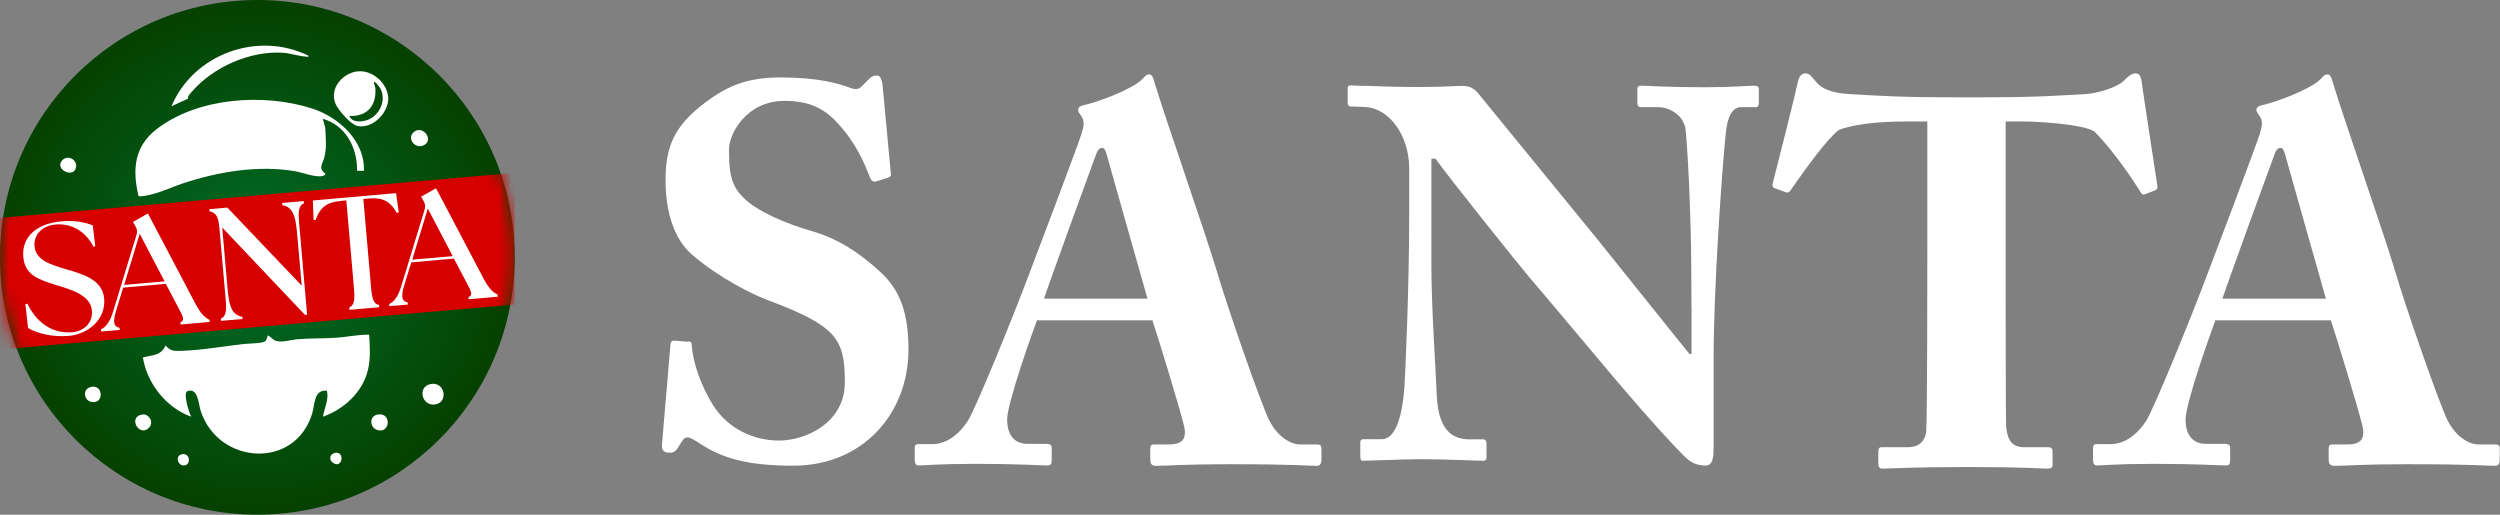 <?xml version="1.0" encoding="UTF-8"?>
<svg id="_レイヤー_2" data-name="レイヤー 2" xmlns="http://www.w3.org/2000/svg" xmlns:xlink="http://www.w3.org/1999/xlink" viewBox="0 0 204 42">
  <rect x="0" y="0" width="204" height="42" fill="#808080" stroke="none"/>
  <defs>
    <style>
      .cls-1 {
        fill: #fff;
      }

      .cls-2 {
        mask: url(#mask);
      }

      .cls-3 {
        fill: none;
      }

      .cls-4 {
        clip-path: url(#clippath-1);
      }

      .cls-5 {
        fill: url(#_名称未設定グラデーション_3);
      }

      .cls-6 {
        fill: #d60000;
      }

      .cls-7 {
        clip-path: url(#clippath);
      }
    </style>
    <clipPath id="clippath">
      <rect class="cls-3" width="42" height="42"/>
    </clipPath>
    <radialGradient id="_名称未設定グラデーション_3" data-name="名称未設定グラデーション 3" cx="109.94" cy="226.22" fx="109.94" fy="226.22" r="1" gradientTransform="translate(-2287.76 4771.68) scale(21 -21)" gradientUnits="userSpaceOnUse">
      <stop offset="0" stop-color="#006d29"/>
      <stop offset="1" stop-color="#054100"/>
    </radialGradient>
    <mask id="mask" x="-2.78" y="0" width="47.57" height="42" maskUnits="userSpaceOnUse">
      <g id="mask0_1_3101" data-name="mask0 1 3101">
        <path class="cls-1" d="M21,42c11.6,0,21-9.4,21-21S32.6,0,21,0,0,9.4,0,21s9.4,21,21,21Z"/>
      </g>
    </mask>
    <clipPath id="clippath-1">
      <rect class="cls-3" x="54" y="6" width="150" height="32.24"/>
    </clipPath>
  </defs>
  <g id="_レイヤー_1-2" data-name="レイヤー 1">
    <g>
      <g class="cls-7">
        <g>
          <path class="cls-5" d="M21,42c11.6,0,21-9.4,21-21S32.6,0,21,0,0,9.4,0,21s9.4,21,21,21Z"/>
          <path class="cls-1" d="M30.12,27.31c.06,1,.14,1.94-.11,2.93-.44,1.78-1.96,3.16-3.65,3.76.1-.71.5-1.39.31-2.12-1.07-.1-.98,1.13-1.19,1.84-1.38,4.61-7.63,4.21-9.09-.15-.2-.6-.22-2-1.12-1.64-.33.21.16,1.75.33,2.07-2.03-.72-3.6-2.71-3.94-4.83.76-.21,1.47-.12,1.85-.98.38.46.7.46,1.25.44,1.71-.05,3.43-.37,5.12-.56.35-.04,1.6-.04,1.78-.24.09-.1.16-.32.18-.46.27.1.4.36.7.45.49.15,1.24-.1,1.77-.14,1.04-.09,2.09-.05,3.12-.12.88-.06,1.77-.26,2.65-.25h0Z"/>
          <path class="cls-1" d="M29.68,13.94h-.54c.02-1.89-.91-3.7-2.81-4.25l.21.73c.04.84.13,1.58-.07,2.41-.13.55-.55.89.08,1.34.03.11-.12.15-.19.18-.54.17-1.64-.26-2.24-.37-3.02-.53-6.28.03-9.16.97-.79.26-1.59.64-2.39.86-.19.05-1.19.31-1.27.17-.51-2.15-.35-4.03,1.49-5.45,3.35-2.58,8.72-2.94,12.66-1.68,2.17.69,4.36,2.65,4.24,5.11Z"/>
          <path class="cls-1" d="M29.17,5.83c1.2-.16,2.45.96,2.51,2.14.06,1.19-1.27,2.58-2.51,2.31-.55-.11-1.59-1.31-1.8-1.83-.5-1.25.58-2.47,1.79-2.63ZM28.5,9.44c.2.6,1.06.52,1.54.33.94-.39,1.48-1.55,1.03-2.49-.06-.13-.37-.54-.48-.58-.18-.08.03.37.04.47.11,1.43-.65,2.36-2.13,2.29h0Z"/>
          <path class="cls-1" d="M25.18,4.56c.02.11-.15.07-.22.06-.59-.04-1.22-.26-1.81-.31-2.69-.2-5.76,1.15-7.5,3.18-.12.14-.39.4-.29.55l-1.37.63c1.79-4.25,7.03-6.17,11.19-4.12Z"/>
          <path class="cls-1" d="M33.71,10.83c.72-.73,1.73.55.91,1-.7.4-1.42-.49-.91-1Z"/>
          <path class="cls-1" d="M5.08,13.08c.49-.53,1.38.04,1.07.73-.31.69-1.71-.04-1.07-.73Z"/>
          <path class="cls-1" d="M35.12,31.34c1.19-.25,1.5,1.49.4,1.66-1.1.18-1.49-1.43-.4-1.66Z"/>
          <path class="cls-1" d="M30.79,33.83c1.24-.23,1.04,1.68-.07,1.23-.58-.24-.56-1.11.07-1.23Z"/>
          <path class="cls-1" d="M27.36,36.95c.8-.13.59,1.32-.17.83-.4-.26-.28-.76.17-.83Z"/>
          <path class="cls-1" d="M11.64,33.82c.51-.06.93.62.55,1.05-.82.91-1.82-.9-.55-1.05Z"/>
          <path class="cls-1" d="M7.45,31.57c.87-.18,1.02,1.06.35,1.22-.9.21-1.24-1.04-.35-1.22Z"/>
          <path class="cls-1" d="M14.9,37.06c.62-.08.71.89.11.92-.51.04-.78-.84-.11-.92Z"/>
          <g class="cls-2">
            <path class="cls-6" d="M43.86,13.94L-2.78,18.02l.93,10.66,46.64-4.08-.93-10.66Z"/>
          </g>
          <path class="cls-1" d="M2.29,26.77l-.22-1.95.17-.04c.68,1.43,1.93,2.48,3.67,2.33.9-.08,1.68-.72,1.59-1.79-.11-1.27-1.85-1.73-2.92-2.06-1.39-.44-2.55-.79-2.68-2.29-.14-1.62,1.07-2.73,3.12-2.91.97-.09,1.85.05,2.55.33l.2,1.69-.14.06c-.65-1.29-1.82-1.93-3.09-1.82-1.05.09-1.81.77-1.72,1.8.11,1.16,1.46,1.51,2.54,1.84,1.37.4,3,.84,3.14,2.4.16,1.78-1.4,2.92-2.89,3.05-1.34.11-2.59-.2-3.3-.64l-.02.02Z"/>
          <path class="cls-1" d="M8.25,26.87c.38-.18.7-.55.98-1.45l1.91-6.26c.08-.27.05-.47-.09-.7l-.2-.35,1.22-.69,3.9,7.41c.44.83.81,1.13,1.12,1.26l.02.18-2.37.21-.02-.18c.41-.18.2-.5-.24-1.33l-.95-1.81-3.48.31-.59,1.93c-.27.91-.17,1.27.29,1.34l.02.18-1.51.13-.02-.18h.02ZM13.43,22.96l-2.03-3.88-1.27,4.17,3.31-.29Z"/>
          <path class="cls-1" d="M18.13,18.52l.45,5.17c.14,1.59.49,2.02,1.19,2.16l.02.18-1.75.15-.02-.18c.41-.18.47-.58.4-1.52l-.51-5.81c-.08-.94-.24-1.32-.81-1.42l-.02-.18,1.47-.13,6.07,6.37-.39-4.41c-.14-1.59-.49-2.02-1.19-2.16l-.02-.18,1.76-.15.02.18c-.41.18-.47.58-.4,1.52l.66,7.57-.17.02-6.79-7.17h.03Z"/>
          <path class="cls-1" d="M28.49,25.1c.41-.18.47-.58.4-1.52l-.63-7.23-.4.04c-1.16.11-1.71.47-2.11,1.56h-.16l-.06-1.59,6.79-.6.22,1.57-.16.04c-.57-1-1.19-1.27-2.35-1.17l-.38.04.63,7.23c.08.94.21,1.32.65,1.42l.02.18-2.43.21-.02-.18h0Z"/>
          <path class="cls-1" d="M31.76,24.81c.38-.18.7-.55.98-1.45l1.91-6.26c.08-.27.05-.47-.09-.7l-.2-.35,1.22-.69,3.9,7.41c.44.83.81,1.13,1.12,1.26l.02.18-2.37.21-.02-.18c.41-.18.2-.5-.24-1.33l-.95-1.81-3.48.31-.59,1.92c-.27.91-.17,1.27.29,1.34l.02.18-1.51.13-.02-.18h.02ZM36.94,20.9l-2.03-3.88-1.27,4.17,3.31-.29Z"/>
        </g>
      </g>
      <g class="cls-4">
        <g>
          <path class="cls-1" d="M56.15,27.86c.17,0,.3.04.3.34.09,1.33.69,3.17,1.72,4.84,1.24,1.97,3.34,2.91,5.41,2.91s5.36-1.38,5.36-4.76c0-3.56-.69-4.59-6.26-6.69-1.29-.47-4.03-1.84-6.22-3.73-1.51-1.31-2.15-3.58-2.15-6.08,0-2.62.64-4.38,3.22-6.31,1.93-1.46,3.57-2.06,6.18-2.06,3.13,0,4.81.52,5.7.86.43.17.73.09.98-.21l.55-.55c.17-.17.38-.26.64-.26.3,0,.38.47.43.73l.69,7.34c0,.17-.09.21-.21.26l-.95.3c-.21.09-.43,0-.55-.3-.47-1.24-1.2-2.91-2.66-4.46-1.07-1.2-2.36-1.8-4.29-1.8-3.22,0-4.55,2.79-4.55,3.9,0,1.59.04,2.88,1.12,3.95,1.12,1.16,3.56,2.19,5.67,2.79,2.06.6,3.74,1.67,5.49,3.26,1.67,1.5,2.36,3.39,2.36,6.39,0,5.24-3.74,9.48-9.39,9.48-3.86,0-5.88-.64-7.68-1.84-.52-.34-.77-.47-.98-.47-.26,0-.43.3-.69.73-.26.47-.47.52-.77.52-.47,0-.64-.21-.6-.69l.69-8.15c.04-.3.17-.3.34-.3l1.12.09v-.02Z"/>
          <path class="cls-1" d="M84.63,26.1c-.34.9-2.45,6.77-2.45,8.15,0,.95.38,1.97,1.67,1.97h1.5c.43,0,.47.17.47.34v.95c0,.34-.04.47-.38.47-.55,0-2.31-.13-5.83-.13-3.13,0-4.07.13-4.67.13-.26,0-.3-.26-.3-.55v-.81c0-.26.04-.38.3-.38h1.12c1.03,0,2.06-.6,2.91-1.89.6-.9,3.65-8.36,5.06-12.13.34-.86,3.82-10.08,4.2-11.24.13-.43.34-.98.04-1.46-.13-.17-.3-.38-.3-.55,0-.13.09-.3.43-.38,1.38-.3,4.16-1.41,4.81-2.14.21-.21.34-.38.55-.38.26,0,.34.26.47.73.81,2.7,4.16,12.31,4.98,15.06.98,3.35,3.77,11.32,4.38,12.48.73,1.41,1.84,1.93,2.48,1.93h1.46c.26,0,.3.17.3.38v.81c0,.26-.04.55-.38.55-.81,0-1.72-.13-7.2-.13-3.56,0-5.06.13-5.92.13-.43,0-.47-.26-.47-.55v-.81c0-.21.04-.38.26-.38h1.2c1.16,0,1.55-.43,1.29-1.55-.38-1.55-2.06-7.03-2.57-8.58h-9.39v-.03ZM93.64,24.39c-.38-1.29-2.91-10.29-3.22-11.37-.17-.64-.26-.95-.47-.95-.26,0-.38.17-.52.55-.21.55-3.9,10.68-4.24,11.75h8.45Z"/>
          <path class="cls-1" d="M138.02,24.99c0-3.82-.04-5.92-.12-8.06-.04-1.67-.26-5.88-.38-6.52-.26-1.07-1.29-1.67-2.27-1.67h-1.38c-.21,0-.26-.13-.26-.38v-1.07c0-.21.04-.3.38-.3.47,0,1.84.13,5.02.13,2.57,0,3.6-.13,4.08-.13.38,0,.43.09.43.34v1.03c0,.21-.05.38-.22.38h-1.2c-.73,0-1.16.73-1.29,2.27-.3,2.88-.98,12.57-.98,18.23v7.34c0,.64-.04,1.41-.64,1.41-.64,0-1.2-.21-1.67-.69-.73-.69-2.83-2.96-5.41-6-3.09-3.65-6.52-7.77-7.34-8.7-.73-.86-6.65-8.24-7.63-9.65h-.34v8.67c0,3.56.38,8.84.43,10.46.09,2.48.86,3.77,2.66,3.77h1.07c.3,0,.34.13.34.38v1.03c0,.26-.04.34-.34.34-.43,0-3-.13-5.02-.13-1.33,0-4.29.13-4.72.13-.17,0-.22-.09-.22-.38v-1.12c0-.13.04-.26.26-.26h1.5c.95,0,1.63-1.38,1.84-4.24.05-.81.39-7.68.39-14.03v-3.86c0-2.53-1.55-4.93-3.69-4.98l-1.07-.04c-.21,0-.26-.17-.26-.3v-1.16c0-.17.04-.26.26-.26s.55.04,1.38.04c.86.04,2.23.09,4.46.09,1.46,0,2.74-.09,3.26-.09.55,0,.9.17,1.24.55.21.26,8.67,10.6,9.95,12.18.6.73,6.86,8.58,7.34,9.14h.17v-3.9l-.02.04Z"/>
          <path class="cls-1" d="M157.27,9.91h-1.49c-1.37,0-3.91.04-5.71.68-.94.68-2.81,3.28-3.88,4.82-.12.21-.26.34-.43.29l-.94-.34c-.17-.04-.21-.26-.17-.38.46-1.79,1.88-7.41,2.05-8.27.12-.55.34-.72.63-.72s.43.17.81.63c.46.6,1.28.98,2.82,1.06,2.26.13,4.05.26,8.47.26h2.47c4.65,0,6.48-.17,8.26-.26.94-.04,2.6-.55,3.11-1.06.43-.43.68-.63.98-.63s.43.17.51.68c.12.94.94,6.22,1.28,8.48.04.17-.04.34-.17.38l-.89.34c-.17.04-.26-.09-.43-.38-.94-1.54-2.6-3.74-3.66-4.77-1.06-.63-4.85-.81-5.83-.81h-1.4v11.71c0,.6,0,12.52.04,13.16.09,1.06.43,1.71,1.45,1.71h1.91c.38,0,.43.13.43.43v.98c0,.21-.04.34-.43.34-.43,0-1.79-.13-6.51-.13s-6.3.13-6.9.13c-.34,0-.38-.17-.38-.51v-.81c0-.29.04-.43.29-.43h2.17c.85,0,1.37-.51,1.45-1.28.09-.89.09-13.97.09-14.78v-10.52h0Z"/>
          <path class="cls-1" d="M180.79,26.1c-.34.9-2.45,6.77-2.45,8.15,0,.95.38,1.97,1.67,1.97h1.5c.43,0,.47.17.47.34v.95c0,.34-.04.47-.38.47-.55,0-2.32-.13-5.84-.13-3.13,0-4.07.13-4.67.13-.26,0-.3-.26-.3-.55v-.81c0-.26.04-.38.3-.38h1.12c1.03,0,2.06-.6,2.91-1.89.6-.9,3.65-8.36,5.06-12.13.34-.86,3.82-10.08,4.2-11.24.12-.43.34-.98.04-1.46-.12-.17-.3-.38-.3-.55,0-.13.09-.3.43-.38,1.38-.3,4.16-1.41,4.81-2.14.21-.21.34-.38.55-.38.26,0,.34.26.47.73.81,2.7,4.16,12.31,4.98,15.06.98,3.35,3.77,11.32,4.38,12.48.73,1.41,1.84,1.93,2.48,1.93h1.46c.26,0,.3.17.3.38v.81c0,.26-.04.55-.38.55-.81,0-1.72-.13-7.2-.13-3.56,0-5.06.13-5.91.13-.43,0-.47-.26-.47-.55v-.81c0-.21.04-.38.26-.38h1.2c1.16,0,1.55-.43,1.29-1.55-.38-1.55-2.06-7.03-2.57-8.58h-9.39v-.03ZM189.8,24.39c-.38-1.29-2.91-10.29-3.22-11.37-.17-.64-.26-.95-.47-.95-.26,0-.38.17-.52.55-.21.55-3.9,10.68-4.24,11.75h8.45Z"/>
        </g>
      </g>
    </g>
  </g>
</svg>